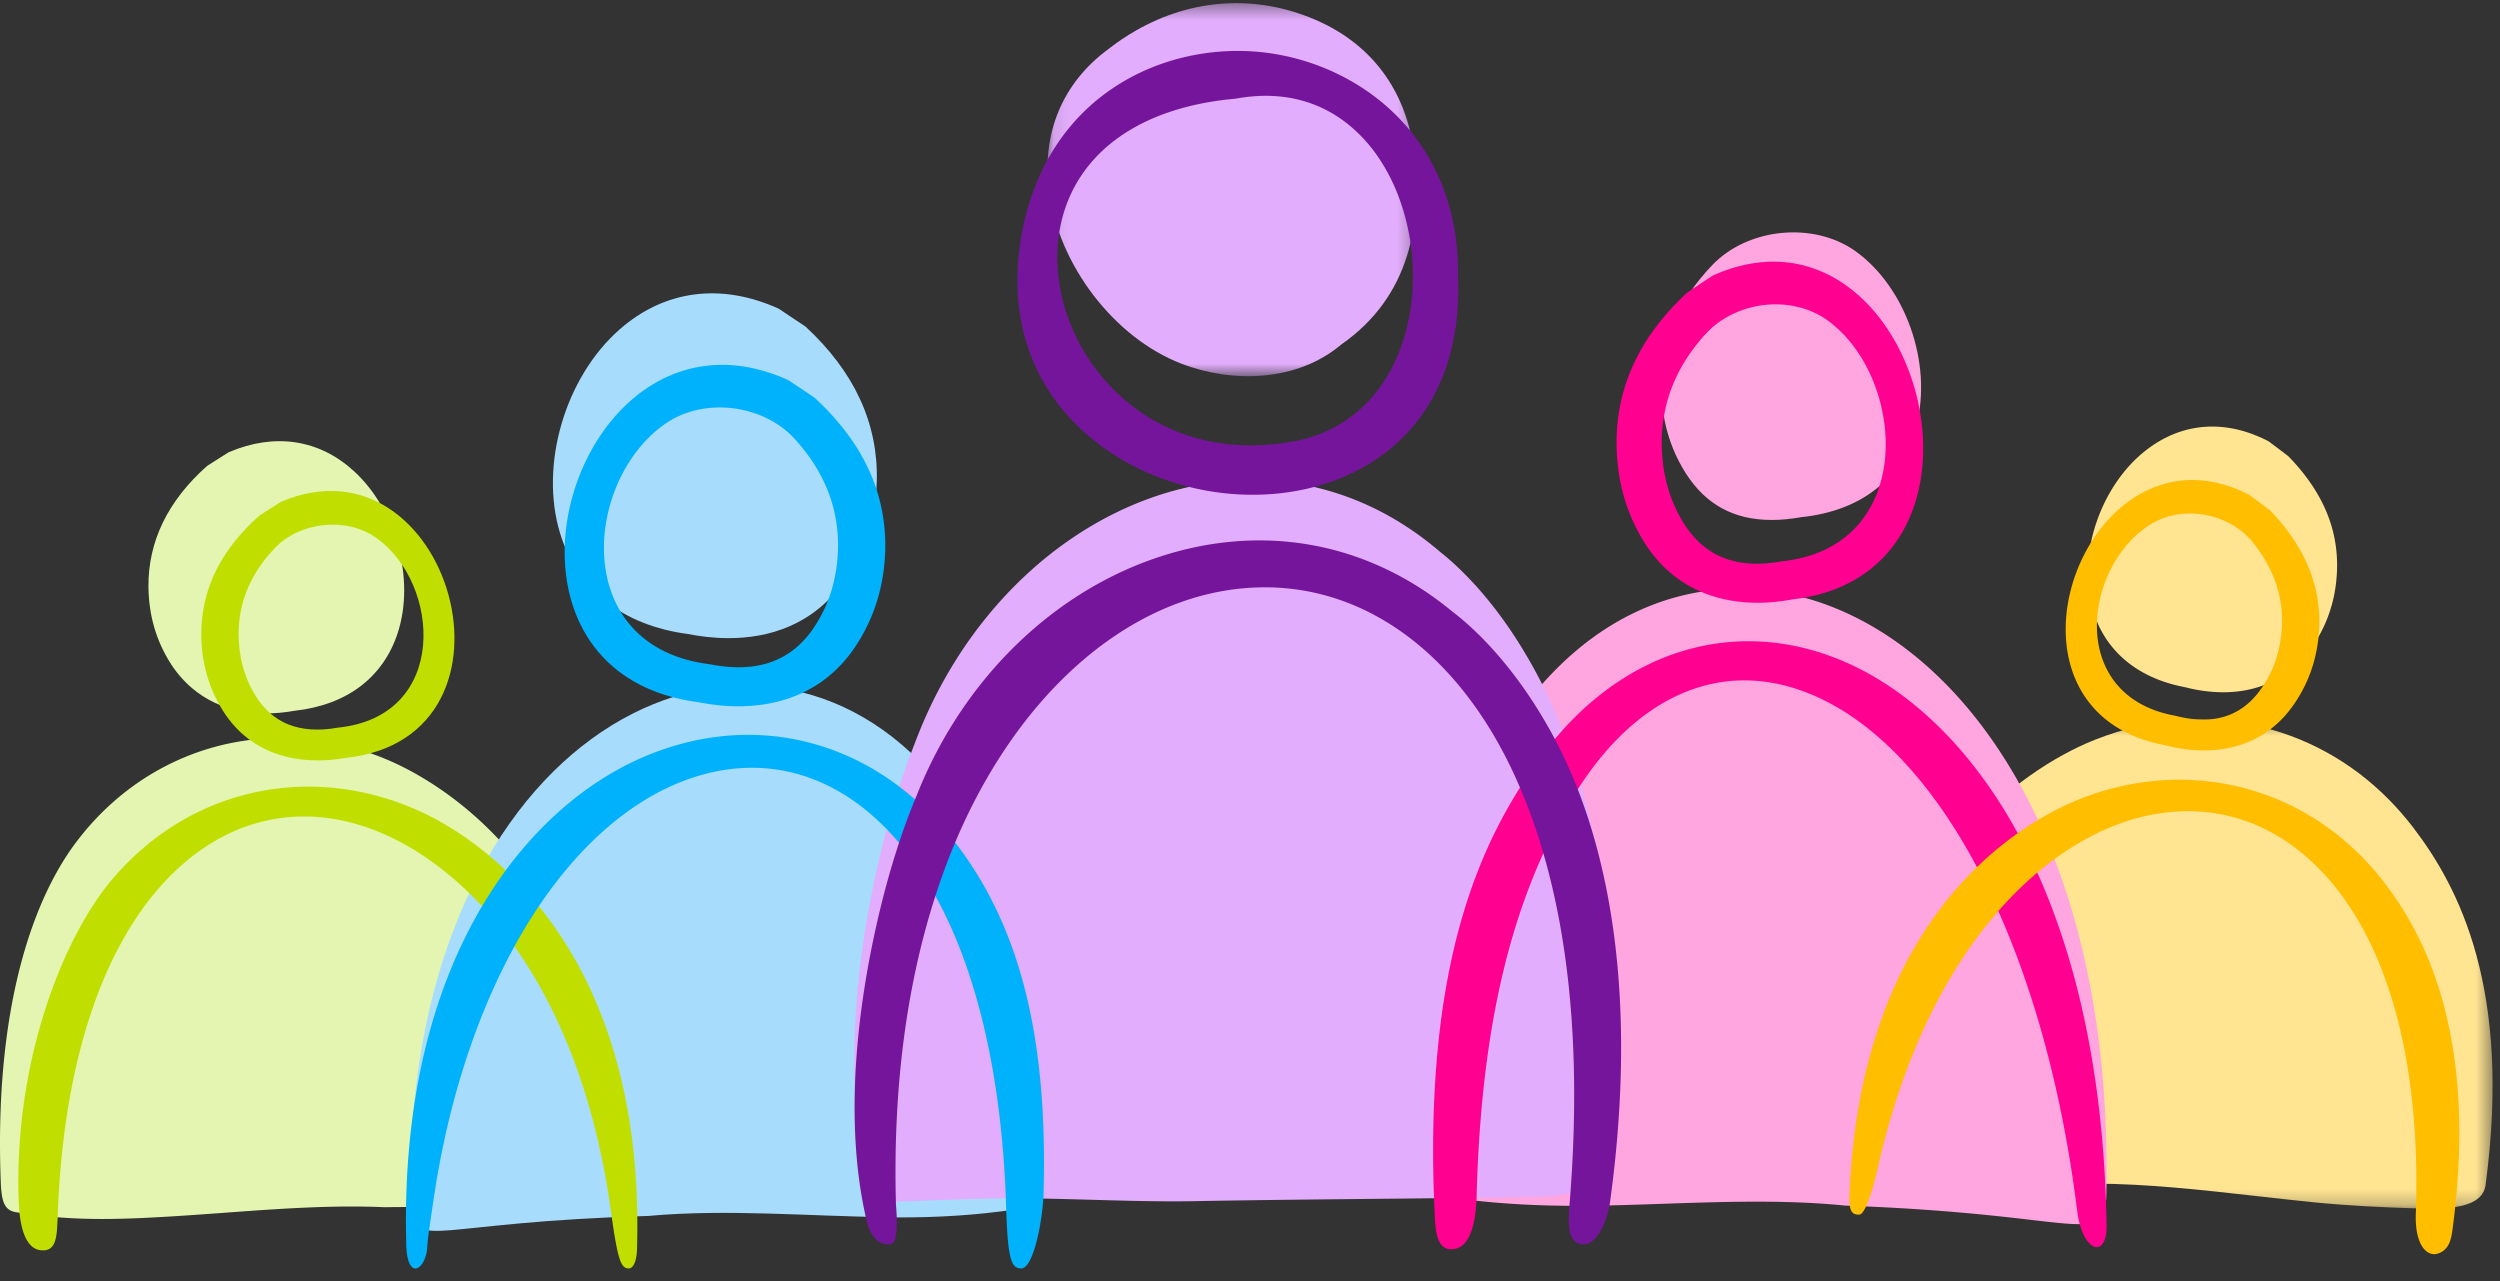 <svg xmlns="http://www.w3.org/2000/svg" xmlns:xlink="http://www.w3.org/1999/xlink" width="160" height="82" viewBox="0 0 160 82"><rect x="0" y="0" width="160" height="82" fill="#333333" stroke="none"/><title>Group 47</title><defs><path id="a" d="M.731.461h40.834v31.3H.731z"/><path id="c" d="M.088.423H23.7v23.874H.088z"/></defs><g fill="none" fill-rule="evenodd"><path fill="#E3F5B1" d="M1.143 77.598c3.475.567 6.488.449 9.66.263 1.154-.07 2.314-.154 3.475-.237 3.42-.254 6.955-.513 10.317-.363 5.105-.067 8.373.11 10.536.229 1.113.062 1.948.107 2.581.078 1.307-.056 2.025-.33 1.946-1.623-.283-19.742-11.531-25.935-14.973-27.365-6.328-2.624-13.235-1.365-18.025 3.293a16.827 16.827 0 0 0-1.516 1.68C2.11 57.326-.432 64.585.062 75.967c.072.897.204 1.557 1.08 1.63"/><g transform="translate(117.96 45.592)"><mask id="b" fill="#fff"><use xlink:href="#a"/></mask><path fill="#FFE491" d="M41.13 30.148c1.641-12.396-1.674-18.911-4.668-22.809-.48-.623-.99-1.207-1.516-1.741C30.052.622 22.887-.873 16.243 1.703 12.795 3.039 1.49 8.898.733 28.213l-.002.036.007.035c.27 1.701 1.015 1.698 4.55 1.652 2.21-.024 5.548-.063 10.78.225 3.366.005 6.916.405 10.35.791 1.229.14 2.458.278 3.68.4 2.078.209 4.386.331 6.71.397 1.897.051 4.197.002 4.322-1.601" mask="url(#b)"/></g><path fill="#A7DCFC" d="M64.921 77.41c-2.407.36-4.927.515-7.492.504-.162-.011-.326-.011-.487-.011-5.132-.061-10.446-.54-15.445-.083-13.722.399-14.72 2.156-15.23-.422-.67-29.987 20.697-40.724 32.576-28.686.673.68 1.304 1.432 1.905 2.252 3.797 5.169 6.196 13.212 5.74 24.287-.043 1.07-.612 2.016-1.567 2.158"/><path fill="#FFE491" d="M146.456 29.2a90.197 90.197 0 0 0-.964-.73l-.305-.227c-2.764-1.437-5.56-1.223-7.873.597-2.813 2.214-4.304 6.447-3.469 9.848.692 2.819 2.827 4.7 6.012 5.295a9.744 9.744 0 0 0 2.43.322c2.26 0 4.193-.907 5.489-2.627 1.026-1.37 1.621-2.95 1.764-4.698.24-2.849-.766-5.391-3.084-7.78"/><path fill="#E3F5B1" d="M22.661 30.16c-2.229-2.044-5.077-2.478-8.03-1.214-.307.189-.61.383-.914.578l-.46.294c-2.515 2.23-3.779 4.831-3.757 7.735.023 1.846.495 3.463 1.441 4.943.812 1.263 2.605 3.164 6.047 3.164.582 0 1.208-.053 1.886-.174 3.312-.364 5.647-2.126 6.577-4.966 1.119-3.422-.082-7.875-2.79-10.36"/><path fill="#C0DF00" d="M2.72 80.022c.936.041.917-1.063.968-2.05.273-8.287 2.107-15.07 5.313-19.637.477-.678.98-1.304 1.498-1.861 3.483-3.766 7.93-5.073 12.536-3.665 6.193 1.891 13.982 9.357 16.084 24.835.42 3.083.643 3.457 1.041 3.532.397.075.595-.538.61-1.253.571-19.693-10.375-26.356-13.743-27.93-6.2-2.892-13.135-1.93-18.106 2.502a18.015 18.015 0 0 0-1.59 1.605C4.143 59.736.872 67.783 1.196 76.861c.102 2.843 1.023 3.16 1.523 3.16"/><path fill="#FFA5E0" d="M92.695 76.62c3.117.459 6.388.604 9.74.539 5.225-.1 10.594-.514 15.663 0 15.048.536 16.143 2.593 16.701-.414.86-34.743-22.406-47.353-35.501-33.613a20.08 20.08 0 0 0-1.765 2.1c-4.578 6.147-7.46 16.112-6.786 30.123.037.567.474 1.047 1.948 1.264"/><path fill="#E2ADFC" d="M63.642 76.702c4.251-.067 8.632.252 12.93.17 7.718-.146 20.719-.19 22.582-.322 1.864-.13 2.984-.574 3.203-2.27 1.833-14.205-.413-23.98-3.584-30.336a29.547 29.547 0 0 0-1.08-1.992c-1.944-3.315-4.035-5.452-5.508-6.618-11.538-9.897-27.807-2.929-33.54 11.98-.206.533-.421 1.096-.629 1.674-.245.69-.481 1.414-.706 2.161-2.17 7.036-3.598 16.691-1.866 24.196.237 1.028.27 1.655 2.703 1.54 2.431-.114 5.495-.183 5.495-.183"/><path fill="#C0DF00" d="M21.64 46.568c-2.532.449-4.197-.329-5.248-1.984-.782-1.232-1.104-2.56-1.122-3.934-.018-2.163.818-4.005 2.334-5.588 1.587-1.657 4.543-2.01 6.484-.634 4.113 2.918 4.668 11.404-2.448 12.14M17.975 32.12c-.46.287-.909.574-1.361.867-2.425 2.146-3.75 4.668-3.732 7.663.018 1.722.448 3.364 1.427 4.902 1.785 2.778 4.836 3.486 7.85 2.948 12.25-1.34 6.603-20.988-4.184-16.38"/><path fill="#FFA5E0" d="M118.728 16.059c-2.673-1.887-6.856-1.475-9.134.897-2.197 2.286-3.295 4.92-3.273 7.83.026 2.076.54 3.876 1.57 5.504 1.274 2 3.082 2.987 5.494 2.987.593 0 1.222-.06 1.889-.178 3.865-.399 6.483-2.478 7.372-5.86 1.043-3.964-.677-8.874-3.918-11.18"/><path fill="#FF0090" d="M134.822 78.405c-.359-21.182-8.587-32.499-16.752-36.045-6.311-2.744-13.025-1.155-17.957 4.253a22.369 22.369 0 0 0-1.727 2.147c-3.454 4.848-7.412 12.688-6.545 29.352.066 1.269.396 1.989 1.279 1.815 1.21-.238 1.356-2.425 1.385-3.384.293-11.114 2.292-18.774 5.785-24.897a23.489 23.489 0 0 1 1.63-2.493c3.514-4.675 8.003-6.511 12.635-5.19 8.903 2.551 16.167 15.697 18.384 33.523.337 2.707 1.92 3.111 1.883.92M114.066 35.92c-3.066.567-5.082-.416-6.354-2.512-.949-1.56-1.34-3.238-1.36-4.978-.022-2.74.99-5.07 2.826-7.074 1.924-2.096 5.503-2.543 7.853-.803 4.981 3.693 5.654 14.437-2.965 15.367m-4.44-18.288c-.556.364-1.098.726-1.648 1.096-2.935 2.719-4.54 5.91-4.518 9.702.021 2.178.542 4.26 1.728 6.204 2.162 3.518 5.855 4.412 9.507 3.73 14.836-1.693 7.996-26.565-5.069-20.732"/><path fill="#A7DCFC" d="M44.03 40.576c.724.144 1.621.265 2.6.265 2.469 0 5.463-.763 7.524-3.832 1.23-1.836 1.889-3.927 1.96-6.22.098-3.678-1.434-7.003-4.57-9.896-.303-.203-.6-.401-.9-.599l-.813-.541c-3.687-1.668-7.312-1.194-10.186 1.34-3.491 3.073-5.125 8.676-3.802 13.03 1.1 3.614 4.007 5.904 8.187 6.453"/><path fill="#00B1FC" d="M66.786 76.42c.278-9.85-1.428-17.001-5.636-22.476-.616-.8-1.27-1.534-1.943-2.18-5.007-4.84-11.803-6.051-18.18-3.247-7.544 3.316-15.457 13.167-15.03 30.945.004 2.642 1.258 1.807 1.344.377.047-.768.252-1.992.39-2.956 2.097-14.395 8.988-25.108 17.349-27.335a11.793 11.793 0 0 1 3.05-.41c3.656 0 7.06 1.812 9.803 5.28.61.762 1.183 1.608 1.7 2.508 2.888 4.981 4.534 12.076 4.765 20.515.102 3.181.338 3.737.957 3.74.811.005 1.388-3.207 1.431-4.761M52.106 40.137c-1.374 2.068-3.502 3.007-6.693 2.372-8.986-1.12-8.058-11.848-2.774-15.43 2.491-1.687 6.221-1.162 8.187.975 1.876 2.046 2.885 4.399 2.805 7.135-.06 1.74-.502 3.41-1.525 4.948m.029-14.682c-.566-.383-1.126-.758-1.7-1.133-13.53-6.12-21.199 18.595-5.732 20.618 3.802.76 7.682-.051 10.014-3.521 1.28-1.917 1.868-3.988 1.937-6.166.102-3.79-1.508-7.017-4.52-9.798"/><g transform="translate(66.95 -.222)"><mask id="d" fill="#fff"><use xlink:href="#c"/></mask><path fill="#E2ADFC" d="M8.634 23.488c3.307 1.284 7.453 1.154 10.256-1.216 4.476-3.119 5.12-7.86 4.702-11.936-.393-3.853-2.399-7.154-6.389-8.862C13.405-.15 9.32.124 5.73 2.188c-.593.341-1.173.73-1.737 1.17-2.945 2.16-4.295 5.4-3.805 9.118.625 4.727 4.176 9.357 8.447 11.012" mask="url(#d)"/></g><path fill="#75159B" d="M89.492 22.652c-1.352 3.295-3.99 5.322-7.429 5.707l-.008.001c-4.791.679-9.145-1.058-11.933-4.758-2.504-3.328-3.153-7.657-1.654-11.03 1.587-3.575 5.35-5.795 10.62-6.258.68-.124 1.32-.182 1.923-.182 3.306 0 5.44 1.7 6.703 3.261 2.772 3.434 3.52 9.01 1.778 13.26M80.603 3.325c-6.252-.595-13.66 2.835-15.233 11.772-.974 5.583.88 10.386 5.22 13.524 2.773 2.01 6.218 3.044 9.58 3.044 2.426 0 4.809-.538 6.865-1.644 4.27-2.289 6.5-6.645 6.28-12.246.144-9.079-6.489-13.853-12.712-14.45M103.048 76.895c1.988-14.538-.582-23.891-3.398-29.326a30.881 30.881 0 0 0-1.096-1.946c-2.214-3.62-4.472-5.625-5.607-6.485-4.975-4.112-11.138-5.499-17.336-3.912-7.455 1.91-13.782 7.753-16.92 15.622a42.636 42.636 0 0 0-1.357 3.725c-1.02 3.19-4.044 14.28-1.873 23.538.31 1.327 1.076 1.64 1.597 1.488.521-.15.287-2.413.284-2.5-.204-7.296.644-13.936 2.517-19.74.272-.847.564-1.662.87-2.454 3.98-10.207 11.386-16.83 19.33-17.29 6.529-.387 12.403 3.46 16.138 10.517.394.741.762 1.517 1.095 2.304 2.957 6.93 4.025 15.851 3.169 26.515-.148 1.687-.067 2.626.848 2.683.915.06 1.573-1.521 1.74-2.739"/><path fill="#FFBE00" d="M146.024 40.394c-.123 1.368-.545 2.667-1.419 3.836-1.173 1.572-2.893 2.22-5.383 1.58-7.04-1.276-5.84-9.698-1.517-12.294 2.038-1.222 4.959-.646 6.416 1.125 1.391 1.697 2.085 3.595 1.903 5.753m-.757-7.745c-.43-.327-.855-.646-1.293-.967-10.404-5.417-17.53 13.745-5.417 16.013 2.967.766 6.063.295 8.054-2.342 1.092-1.457 1.645-3.063 1.794-4.779.244-2.984-.886-5.6-3.138-7.925M156.046 80.223c.73-.255.837-.978.917-1.553 1.582-11.867-1.48-18.432-4.355-22.169a18.357 18.357 0 0 0-1.448-1.668c-4.698-4.776-11.576-6.21-17.946-3.737-3.304 1.282-14.137 6.897-14.852 25.469-.022.914.149 1.194.63 1.17.568-.028 1.255-3.288 1.255-3.288 3.296-14.233 10.924-20.8 16.96-22.198 4.661-1.08 8.986.501 12.19 4.448.462.565.91 1.202 1.333 1.89 2.807 4.586 4.148 11.16 3.885 19.026-.093 2.034.7 2.865 1.431 2.61"/></g></svg>